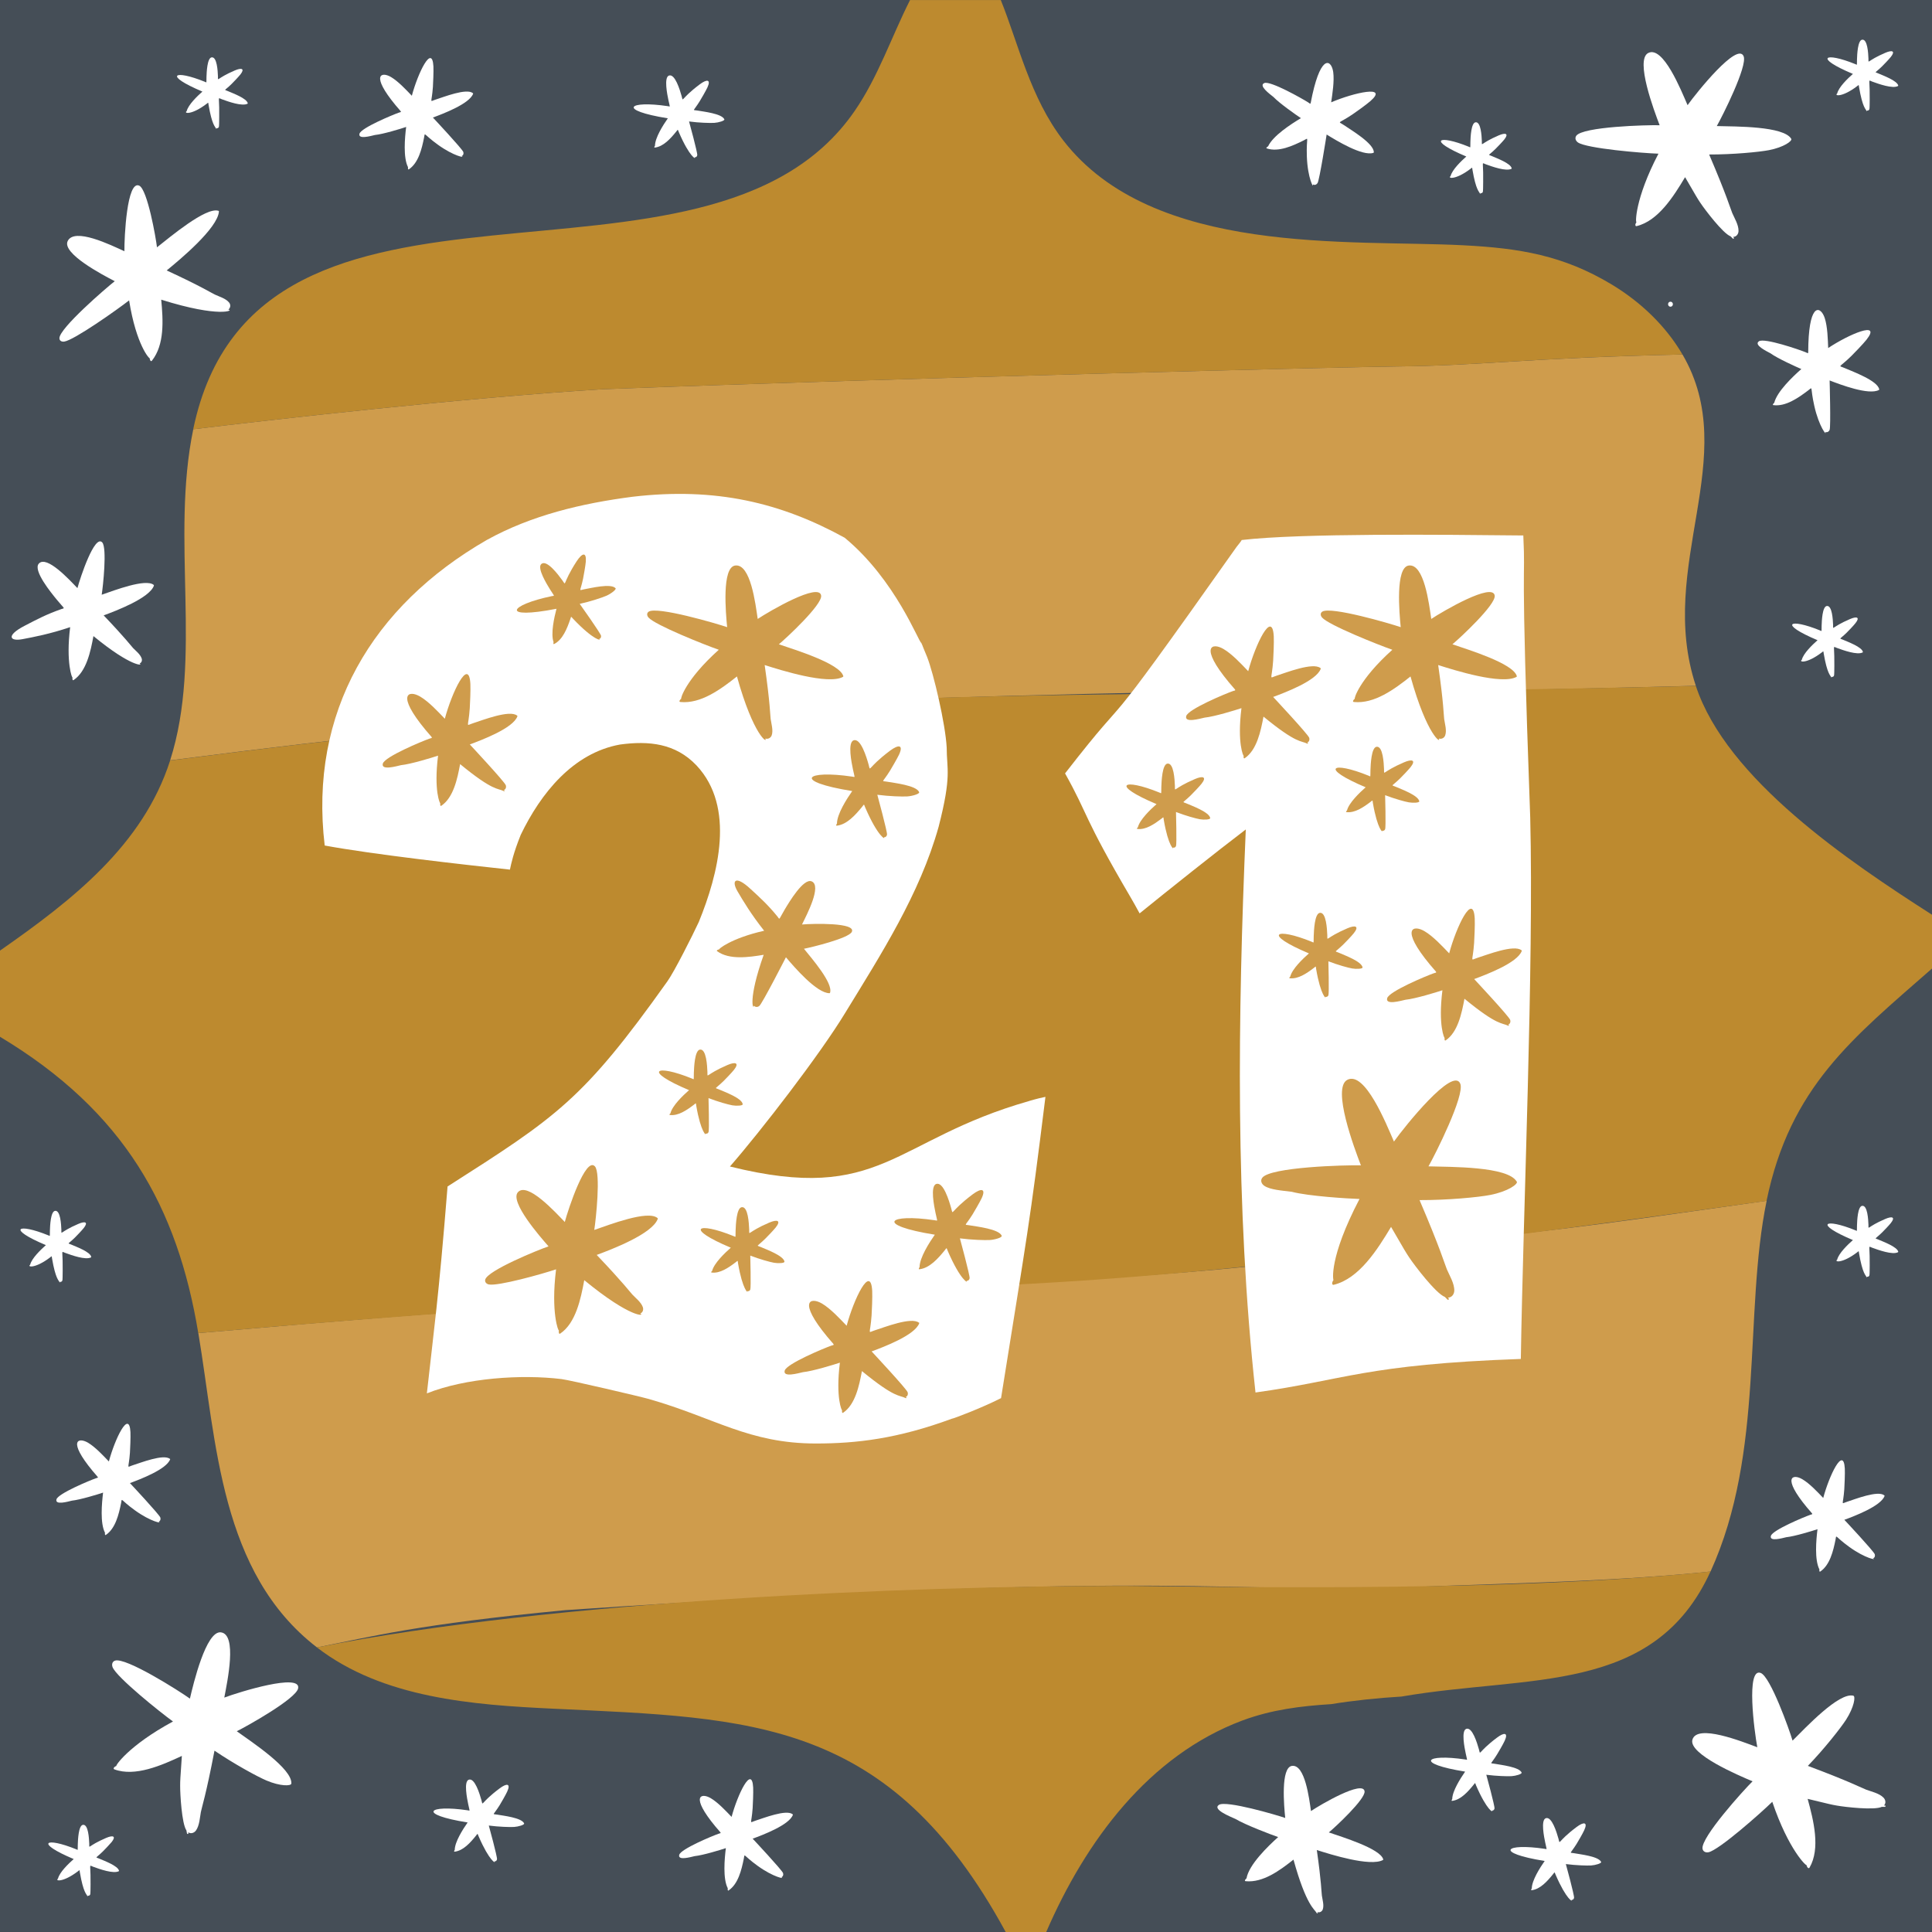 <?xml version="1.0" encoding="UTF-8" standalone="no"?>
<svg
   id="Ebene_1"
   version="1.1"
   viewBox="0 0 374.26 374.26"
   sodipodi:docname="21.svg"
   width="374.26"
   height="374.26"
   inkscape:version="1.4.2 (f4327f4, 2025-05-13)"
   xmlns:inkscape="http://www.inkscape.org/namespaces/inkscape"
   xmlns:sodipodi="http://sodipodi.sourceforge.net/DTD/sodipodi-0.dtd"
   xmlns="http://www.w3.org/2000/svg"
   xmlns:svg="http://www.w3.org/2000/svg">
  <rect x="0" y="0" width="374.26" height="374.26" fill="#333333" stroke="none"/>
  <sodipodi:namedview
     id="namedview55"
     pagecolor="#ffffff"
     bordercolor="#000000"
     borderopacity="0.25"
     inkscape:showpageshadow="2"
     inkscape:pageopacity="0.0"
     inkscape:pagecheckerboard="0"
     inkscape:deskcolor="#d1d1d1"
     inkscape:zoom="4.7142857"
     inkscape:cx="187.09091"
     inkscape:cy="187.19697"
     inkscape:window-width="3840"
     inkscape:window-height="2054"
     inkscape:window-x="3829"
     inkscape:window-y="-11"
     inkscape:window-maximized="1"
     inkscape:current-layer="Ebene_1" />
  <!-- Generator: Adobe Illustrator 29.5.0, SVG Export Plug-In . SVG Version: 2.1.0 Build 137)  -->
  <defs
     id="defs1">
    <style
       id="style1">
      .st0 {
        fill: #454e57;
      }

      .st1 {
        fill: #fff;
      }

      .st2 {
        fill: red;
      }

      .st3 {
        fill: #cf9c4c;
      }

      .st4 {
        fill: #bd8a2f;
      }
    </style>
  </defs>
  <g
     id="g55"
     transform="translate(-5.37,-5.37)">
    <rect
       class="st0"
       x="5.37"
       y="5.37"
       width="374.26"
       height="374.25"
       id="rect2" />
    <path
       class="st2"
       d="m 98.57,162.46 c 1.87,-1.26 1.92,-1.07 -0.43,-0.47 0.14,0.16 0.28,0.31 0.43,0.47 z"
       id="path2" />
    <path
       class="st2"
       d="m 135.94,229.63 c 0.09,0.03 0.11,0.03 0,0 z"
       id="path3" />
    <path
       class="st2"
       d="m 191,126.9 c 0,0 0,0.15 0,0.15 0,-0.05 0,-0.1 0,-0.15 z"
       id="path4" />
    <path
       class="st2"
       d="m 190.89,124.51 c 0,0 0,0 0,0.01 0,-0.04 0,-0.08 0,-0.01 z"
       id="path5" />
    <g
       id="g10">
      <path
         class="st3"
         d="m 331.29,74.04 c -30.87,0.7 -38.34,2.14 -55.28,2.32 -7.35,0.04 -95.91,2.21 -153.83,4.41 -26.45,1.6 -65.3,6.03 -79.37,7.75 -4.42,21.34 1.86,44.33 -4.48,64.14 79.62,-10.22 63.81,-5.57 132.25,-11.38 12.71,-0.9 77.48,-2.33 89.19,-2.17 15.33,0.39 29.2,0.25 74.11,-0.89 -7.69,-23.27 9.02,-44.34 -2.59,-64.19 z"
         id="path6" />
      <path
         class="st3"
         d="m 297.1,244.65 c -51.89,6.07 -41.62,6.18 -99,9.66 -58.12,3.85 -38.01,-0.85 -154.31,9.3 3.55,21.15 4.17,46.4 22.98,60.89 10.53,-2.08 19.45,-4.48 48.13,-7.22 124.13,-8.33 124,-2.72 169.73,-4.69 17.37,-0.63 34.81,-0.99 52.1,-2.79 10.57,-23.21 6.39,-50.08 10.87,-71.82 -16.81,2.37 -33.6,4.9 -50.49,6.66 z"
         id="path7" />
      <path
         class="st4"
         d="M 331.29,74.04 C 300.48,74.72 293,76.18 276,76.36 268.76,76.4 179.86,78.58 122.17,80.77 95.71,82.37 57.31,86.76 42.8,88.52 55.14,29.01 142.26,68.51 170.93,26.87 175.5,20.24 178.05,12.52 181.66,5.38 h 17.58 c 3.43,8.51 5.71,18.93 12.11,27.2 17.39,22.51 55.54,19.15 77.58,20.31 10.74,0.56 19.24,1.91 28.72,7.63 5.56,3.37 10.39,7.96 13.65,13.53 z"
         id="path8" />
      <path
         class="st4"
         d="m 379.63,182.56 v 10.43 C 364.26,206.48 352.15,215.88 347.58,238 167.86,263.25 216.07,248.61 43.78,263.61 39.74,239.27 29.52,220.71 5.37,206.21 v -16.69 c 14,-9.78 27.69,-20.41 32.96,-36.84 79.35,-10.19 63.92,-5.59 132.25,-11.39 26.83,-1.88 98.35,-1.45 163.3,-3.05 5.97,18.1 29.63,34 45.75,44.33 z"
         id="path9" />
      <path
         class="st4"
         d="m 336.72,309.8 c -10.97,24.01 -35.13,19.95 -59.85,24.22 -4.6,0.27 -9.4,0.78 -13.64,1.47 -5.89,0.37 -11.5,1.06 -17.17,3.16 -18.08,6.76 -30.35,23.26 -38.02,40.98 h -7.85 C 177.66,338.2 150.92,338.19 112.72,336.38 96.95,335.64 79.54,334.35 66.76,324.5 c 46.25,-9.16 115.51,-11.88 154.41,-11.92 10.62,-0.06 73.21,1.62 115.54,-2.78 z"
         id="path10" />
    </g>
    <path
       class="st1"
       d="m 328.97,63.82 c -0.62,0 -0.62,0.96 0,0.96 0.62,0 0.62,-0.96 0,-0.96 z"
       id="path11" />
    <g
       id="g34">
      <path
         class="st1"
         d="m 352.37,32.27 c -1.46,-2.49 -10.74,-2.38 -14.43,-2.48 1.1,-1.93 5.98,-11.63 5.2,-13.52 -1.17,-2.86 -9.06,6.95 -10.86,9.47 -1.27,-2.93 -4.75,-11.59 -7.63,-10.1 -2.57,1.33 1.18,11.27 2.22,13.99 -2.46,-0.07 -14.88,0.27 -16.15,2.04 -0.33,0.47 -0.1,1 0.33,1.3 1.73,1.17 12.47,2.07 15.59,2.17 -4.62,8.84 -4.48,13.6 -4.25,13.24 -0.12,0.19 -0.27,0.43 -0.21,0.66 0.02,0.1 0.13,0.16 0.23,0.13 4.18,-1 7.17,-5.77 9.39,-9.48 2.29,3.95 2.37,4.1 2.97,4.99 0.87,1.31 4.36,5.91 5.84,6.47 0.14,0.14 0.28,0.27 0.42,0.42 0.11,0.13 0.33,-0.03 0.21,-0.15 -0.05,-0.05 -0.09,-0.1 -0.14,-0.16 0.6,0.01 1.03,-0.51 1.05,-1.12 0.04,-1.2 -0.81,-2.55 -1.21,-3.49 -0.34,-0.8 -1.04,-3.32 -4.48,-11.35 4.61,0.01 9.7,-0.48 11.57,-0.84 2.86,-0.55 4.59,-1.77 4.33,-2.21 z"
         id="path12" />
      <path
         class="st1"
         d="m 364.38,333.85 c -2.8,-0.67 -9.14,6.11 -11.76,8.71 -0.63,-2.13 -4.27,-12.36 -6.17,-13.11 -2.88,-1.13 -1.24,11.35 -0.66,14.39 -2.99,-1.11 -11.66,-4.58 -12.57,-1.47 -0.81,2.78 8.95,6.94 11.65,8.07 -1.75,1.73 -10.09,10.94 -9.69,13.08 0.1,0.56 0.65,0.77 1.16,0.66 2.05,-0.44 10.11,-7.58 12.35,-9.77 3.17,9.38 6.72,12.61 6.63,12.23 0.05,0.22 0.12,0.48 0.33,0.6 0.09,0.05 0.2,0.02 0.25,-0.07 2.16,-3.71 0.78,-9.17 -0.36,-13.33 4.43,1.07 4.6,1.12 5.65,1.3 1.55,0.28 7.28,0.94 8.71,0.25 0.2,0 0.39,-0.01 0.59,0 0.17,0 0.21,-0.26 0.03,-0.26 h -0.2 c 0.43,-0.43 0.34,-1.1 -0.09,-1.53 -0.84,-0.86 -2.41,-1.18 -3.35,-1.54 -0.82,-0.31 -3.12,-1.55 -11.3,-4.61 3.21,-3.32 6.36,-7.34 7.4,-8.94 1.57,-2.45 1.89,-4.54 1.4,-4.66 z"
         id="path13" />
      <path
         class="st1"
         d="m 61.81,350.87 c 0.18,-2.88 -7.57,-7.97 -10.57,-10.13 2,-0.99 11.47,-6.29 11.88,-8.3 0.63,-3.03 -11.4,0.69 -14.3,1.78 0.59,-3.13 2.55,-12.27 -0.67,-12.64 -2.87,-0.33 -5.33,10 -5.99,12.84 -2,-1.44 -12.48,-8.1 -14.53,-7.35 -0.54,0.2 -0.64,0.77 -0.45,1.26 0.77,1.95 9.17,8.69 11.7,10.52 -8.71,4.71 -11.3,8.75 -10.94,8.6 -0.21,0.09 -0.46,0.21 -0.54,0.43 -0.04,0.1 0.02,0.2 0.11,0.24 4.02,1.5 9.17,-0.77 13.09,-2.6 -0.31,4.56 -0.33,4.72 -0.33,5.79 -0.01,1.57 0.31,7.34 1.21,8.63 0.05,0.2 0.08,0.39 0.11,0.58 0.02,0.17 0.29,0.16 0.27,0 -0.01,-0.07 -0.02,-0.14 -0.03,-0.21 0.49,0.35 1.14,0.15 1.5,-0.34 0.7,-0.98 0.76,-2.57 0.95,-3.57 0.16,-0.86 1,-3.33 2.64,-11.9 3.82,2.59 8.3,5.03 10.06,5.78 2.68,1.14 4.8,1.1 4.83,0.59 z"
         id="path14" />
      <path
         class="st1"
         d="m 35.14,118.67 c -1.57,-1.27 -7.62,1.07 -10.07,1.91 0.25,-1.54 1.07,-9.09 0.1,-10.14 -1.47,-1.59 -4.24,6.78 -4.8,8.86 -1.55,-1.61 -5.96,-6.43 -7.48,-4.75 -1.18,1.31 2.39,5.66 3.51,7.02 1.58,1.92 1.59,1.53 0.8,1.81 -2.84,1 -4.71,1.99 -7.11,3.24 -3.6,1.88 -2.83,3.03 -0.39,2.57 2.19,-0.41 5.34,-1.01 9.26,-2.33 -0.86,6.87 0.4,10.01 0.46,9.73 -0.07,0.3 0,0.66 0.21,0.52 2.49,-1.68 3.29,-5.54 3.84,-8.52 7.45,6.13 9.77,5.73 8.93,5.31 0.4,-0.14 0.55,-0.59 0.41,-0.99 -0.27,-0.8 -1.16,-1.48 -1.65,-1.99 -0.42,-0.45 -1.49,-1.92 -5.71,-6.34 2.39,-0.88 8.87,-3.34 9.73,-5.75 0.02,-0.05 0,-0.11 -0.05,-0.15 z"
         id="path15" />
      <path
         class="st1"
         d="m 96.97,23.41 c -1.23,-1 -5.67,0.76 -7.18,1.24 -1.31,0.41 -0.79,0.81 -0.56,-2.42 0.04,-0.6 0.15,-3.07 0.1,-4 -0.25,-4.48 -3.03,1.37 -4.18,5.69 -1.08,-1.12 -2.63,-2.8 -4.04,-3.63 -1.87,-1.1 -3.98,-0.45 0.88,5.45 1.27,1.54 1.27,1.23 0.64,1.45 -1.16,0.41 -7.31,2.95 -7.62,4.08 -0.31,1.15 2.14,0.45 2.99,0.25 1.57,-0.15 5.12,-1.24 6.05,-1.56 -0.26,2.07 -0.6,5.93 0.36,7.79 -0.02,0.12 -0.04,0.56 0.17,0.42 1.85,-1.25 2.5,-3.94 2.94,-6.16 0.23,-1.11 -0.25,-0.73 2.66,1.38 3.15,2.28 5.4,2.61 4.61,2.21 0.32,-0.11 0.44,-0.47 0.33,-0.79 -0.2,-0.59 -5.71,-6.48 -5.89,-6.67 1.94,-0.72 7.09,-2.66 7.79,-4.61 0.02,-0.04 0,-0.09 -0.04,-0.11 z"
         id="path16" />
      <path
         class="st1"
         d="m 370.38,295.04 c -1.22,-1 -5.67,0.75 -7.18,1.24 -1.31,0.41 -0.79,0.82 -0.56,-2.42 0.04,-0.6 0.15,-3.07 0.1,-4 -0.25,-4.48 -3.03,1.37 -4.18,5.69 -1.08,-1.13 -2.63,-2.8 -4.05,-3.63 -1.87,-1.1 -3.99,-0.45 0.88,5.45 1.27,1.53 1.27,1.22 0.64,1.45 -1.16,0.41 -7.31,2.95 -7.61,4.08 -0.31,1.15 2.14,0.45 2.99,0.25 1.57,-0.15 5.12,-1.24 6.04,-1.55 -0.26,2.07 -0.6,5.92 0.37,7.79 -0.03,0.13 -0.04,0.55 0.17,0.41 1.85,-1.25 2.5,-3.94 2.95,-6.16 0.22,-1.11 -0.26,-0.73 2.66,1.39 3.15,2.28 5.41,2.61 4.61,2.21 0.32,-0.11 0.44,-0.46 0.33,-0.79 -0.2,-0.59 -5.71,-6.48 -5.89,-6.67 1.94,-0.71 7.09,-2.66 7.79,-4.61 0.02,-0.04 0,-0.08 -0.04,-0.11 z"
         id="path17" />
      <path
         class="st1"
         d="m 158.91,356.82 c -1.22,-0.99 -5.67,0.76 -7.18,1.24 -1.31,0.42 -0.79,0.82 -0.56,-2.42 0.04,-0.6 0.15,-3.07 0.1,-4 -0.24,-4.48 -3.02,1.37 -4.18,5.69 -1.08,-1.12 -2.63,-2.8 -4.05,-3.63 -1.87,-1.09 -3.98,-0.45 0.88,5.45 1.27,1.53 1.27,1.22 0.64,1.45 -1.16,0.4 -7.31,2.95 -7.61,4.08 -0.31,1.15 2.14,0.45 2.99,0.25 1.57,-0.15 5.12,-1.24 6.04,-1.55 -0.26,2.06 -0.6,5.92 0.37,7.78 -0.03,0.13 -0.04,0.56 0.16,0.42 1.85,-1.25 2.5,-3.94 2.95,-6.17 0.22,-1.11 -0.25,-0.72 2.66,1.39 3.15,2.28 5.4,2.61 4.61,2.22 0.32,-0.12 0.44,-0.47 0.33,-0.8 -0.2,-0.59 -5.71,-6.48 -5.89,-6.67 1.94,-0.71 7.09,-2.65 7.79,-4.61 0.01,-0.05 0,-0.09 -0.04,-0.11 z"
         id="path18" />
      <path
         class="st1"
         d="m 38.28,287.98 c -1.22,-1 -5.67,0.76 -7.18,1.23 -1.31,0.42 -0.79,0.82 -0.56,-2.42 0.04,-0.59 0.15,-3.06 0.1,-4 -0.25,-4.48 -3.03,1.37 -4.18,5.69 -1.08,-1.12 -2.63,-2.8 -4.05,-3.64 -1.87,-1.09 -3.98,-0.45 0.88,5.45 1.27,1.54 1.27,1.23 0.64,1.45 -1.16,0.41 -7.31,2.95 -7.62,4.08 -0.31,1.15 2.14,0.46 2.99,0.25 1.57,-0.16 5.11,-1.24 6.04,-1.56 -0.25,2.07 -0.6,5.92 0.37,7.78 -0.03,0.13 -0.04,0.55 0.17,0.42 1.85,-1.25 2.5,-3.94 2.95,-6.17 0.22,-1.11 -0.26,-0.72 2.66,1.39 3.15,2.28 5.4,2.61 4.61,2.21 0.32,-0.11 0.44,-0.47 0.33,-0.8 -0.2,-0.59 -5.71,-6.48 -5.89,-6.67 1.94,-0.72 7.09,-2.66 7.79,-4.61 0.02,-0.05 -0.01,-0.09 -0.04,-0.11 z"
         id="path19" />
      <path
         class="st1"
         d="m 145.68,28.48 c -0.47,-1.1 -4.05,-1.49 -5.23,-1.7 -1.02,-0.18 -0.82,0.27 0.47,-1.81 0.24,-0.38 1.18,-2 1.48,-2.64 0.74,-1.6 -0.08,-1.67 -1.49,-0.61 -3.86,2.9 -3.13,3.56 -3.5,2.25 -0.34,-1.2 -1.29,-4.38 -2.46,-3.96 -1,0.36 -0.32,3.7 -0.1,4.74 0.31,1.47 0.42,1.27 -0.08,1.19 -7.73,-1.16 -9.91,0.76 -0.03,2.35 -0.91,1.3 -2.48,3.75 -2.49,5.33 -0.13,0.15 -0.19,0.35 -0.04,0.34 1.67,-0.19 3.06,-1.75 4.14,-3.08 0.4,-0.49 0.27,-0.49 0.52,0.09 2.11,4.9 3.39,5.32 3.07,4.87 0.25,0.04 0.46,-0.15 0.5,-0.41 0.07,-0.46 -1.53,-6.34 -1.59,-6.53 1.93,0.26 4.09,0.32 4.9,0.27 0.81,-0.05 2.05,-0.41 1.94,-0.69 z"
         id="path20" />
      <path
         class="st1"
         d="m 300.13,348.74 c -0.47,-1.09 -4.05,-1.48 -5.23,-1.7 -1.02,-0.19 -0.81,0.27 0.48,-1.82 0.24,-0.38 1.18,-1.99 1.47,-2.63 0.74,-1.61 -0.08,-1.67 -1.49,-0.61 -3.86,2.9 -3.13,3.57 -3.5,2.26 -0.34,-1.2 -1.29,-4.39 -2.46,-3.96 -1,0.37 -0.32,3.7 -0.1,4.74 0.3,1.47 0.41,1.27 -0.08,1.19 -7.73,-1.16 -9.91,0.76 -0.03,2.35 -0.9,1.3 -2.48,3.75 -2.5,5.33 -0.12,0.15 -0.18,0.35 -0.03,0.34 1.67,-0.19 3.06,-1.76 4.14,-3.08 0.4,-0.49 0.27,-0.5 0.51,0.09 2.12,4.9 3.4,5.32 3.07,4.87 0.26,0.04 0.46,-0.16 0.5,-0.41 0.07,-0.46 -1.53,-6.34 -1.59,-6.53 1.93,0.25 4.09,0.32 4.9,0.27 0.81,-0.05 2.06,-0.41 1.94,-0.7 z"
         id="path21" />
      <path
         class="st1"
         d="m 315.54,366.07 c -0.47,-1.1 -4.05,-1.48 -5.23,-1.7 -1.02,-0.19 -0.82,0.26 0.48,-1.82 0.24,-0.38 1.18,-1.99 1.47,-2.64 0.74,-1.6 -0.08,-1.67 -1.49,-0.61 -3.87,2.9 -3.13,3.57 -3.5,2.25 -0.34,-1.2 -1.29,-4.38 -2.46,-3.96 -1,0.37 -0.32,3.7 -0.1,4.74 0.3,1.47 0.41,1.26 -0.08,1.19 -7.73,-1.16 -9.91,0.76 -0.03,2.35 -0.91,1.3 -2.48,3.75 -2.5,5.33 -0.13,0.15 -0.18,0.35 -0.04,0.34 1.68,-0.19 3.06,-1.76 4.14,-3.09 0.4,-0.49 0.26,-0.49 0.52,0.09 2.12,4.9 3.39,5.32 3.07,4.87 0.25,0.04 0.46,-0.15 0.5,-0.41 0.07,-0.46 -1.53,-6.33 -1.59,-6.53 1.94,0.25 4.09,0.32 4.9,0.27 0.81,-0.05 2.06,-0.41 1.94,-0.7 z"
         id="path22" />
      <path
         class="st1"
         d="m 106.9,358.59 c -0.47,-1.1 -4.05,-1.49 -5.23,-1.7 -1.02,-0.18 -0.82,0.26 0.48,-1.81 0.24,-0.39 1.18,-2 1.47,-2.64 0.74,-1.61 -0.08,-1.67 -1.49,-0.61 -3.87,2.9 -3.13,3.56 -3.5,2.25 -0.34,-1.19 -1.29,-4.38 -2.46,-3.95 -1,0.36 -0.31,3.7 -0.1,4.74 0.3,1.47 0.41,1.26 -0.08,1.19 -7.73,-1.15 -9.91,0.77 -0.03,2.35 -0.91,1.3 -2.49,3.75 -2.5,5.33 -0.13,0.15 -0.18,0.35 -0.03,0.33 1.67,-0.18 3.06,-1.75 4.13,-3.08 0.4,-0.49 0.27,-0.49 0.52,0.09 2.12,4.9 3.39,5.32 3.07,4.87 0.25,0.04 0.46,-0.16 0.5,-0.41 0.07,-0.46 -1.53,-6.34 -1.59,-6.53 1.94,0.25 4.1,0.32 4.9,0.27 0.81,-0.05 2.06,-0.41 1.94,-0.69 z"
         id="path23" />
      <path
         class="st1"
         d="m 47.66,46.2 c -2.42,-0.75 -9.33,5.08 -11.88,7.08 -0.22,-1.9 -1.85,-11.17 -3.43,-11.94 -2.4,-1.16 -2.91,10.03 -2.88,12.7 -2.66,-1.22 -9.69,-4.66 -10.99,-1.97 -1.15,2.39 6.75,6.55 9.12,7.77 -1.64,1.28 -10.74,9.12 -10.72,11.05 0,0.51 0.46,0.72 0.93,0.65 1.91,-0.27 10.3,-6.21 12.57,-7.98 1.38,8.7 4,11.44 3.98,11.18 0.02,0.39 0.23,0.76 0.44,0.5 2.46,-3.1 2.18,-7.82 1.8,-11.82 11.45,3.6 14.2,2.02 13,1.93 0.45,-0.36 0.48,-0.95 0.16,-1.36 -0.62,-0.8 -1.96,-1.17 -2.75,-1.55 -0.68,-0.31 -2.54,-1.53 -9.35,-4.68 2.52,-2.06 9.89,-8.16 10.12,-11.43 0,-0.07 -0.05,-0.12 -0.11,-0.14 z"
         id="path24" />
      <path
         class="st1"
         d="m 273.32,365.54 c -0.59,-2.07 -7.93,-4.3 -10.53,-5.2 1.25,-1.03 7.11,-6.48 6.92,-7.96 -0.28,-2.24 -8.49,2.55 -10.38,3.82 -0.36,-2.47 -1.16,-9.06 -3.67,-8.75 -2.24,0.28 -1.55,7.84 -1.32,10.09 -1.67,-0.58 -11.46,-3.45 -12.84,-2.54 -1.34,0.88 2.18,2.27 3.22,2.74 1.9,1.14 6.86,3.02 8.25,3.5 -2,1.8 -5.67,5.35 -6.13,8 -0.12,0.09 -0.53,0.51 -0.16,0.55 3.35,0.32 6.58,-2.06 9.26,-4.18 2.49,8.98 4.1,9.6 4.5,10.35 0.06,0.11 0.26,0.05 0.2,-0.05 -0.02,-0.04 -0.05,-0.09 -0.08,-0.14 0.46,0.16 0.9,-0.1 1.05,-0.51 0.29,-0.81 -0.07,-1.94 -0.17,-2.68 -0.09,-0.63 -0.08,-2.52 -0.98,-8.83 2.64,0.85 10.38,3.28 12.82,1.93 0.05,-0.03 0.06,-0.09 0.04,-0.15 z"
         id="path25" />
      <path
         class="st1"
         d="m 271.5,34.87 c 0.03,-1.7 -4.4,-4.31 -5.8,-5.27 -1.22,-0.83 -1.22,-0.13 1.67,-2.07 0.54,-0.36 2.7,-1.9 3.46,-2.57 3.63,-3.17 -3.16,-1.66 -7.59,0.23 0.24,-1.66 0.63,-4.08 0.4,-5.83 -0.31,-2.31 -2.25,-3.68 -4.04,4.35 -0.47,2.09 -0.2,1.89 -0.81,1.5 -1.11,-0.71 -7.34,-4.24 -8.5,-3.75 -1.19,0.5 1.09,2.15 1.77,2.7 1.17,1.23 4.44,3.52 5.32,4.1 -1.92,1.15 -5.42,3.41 -6.36,5.46 -0.17,0.08 -0.48,0.34 -0.24,0.41 2.28,0.74 4.99,-0.49 7.17,-1.58 1.09,-0.55 0.44,-0.7 0.58,3.17 0.15,4.18 1.36,6.31 1.18,5.37 0.31,0.2 0.69,0.06 0.89,-0.25 0.37,-0.56 1.72,-9.12 1.76,-9.41 1.89,1.17 6.94,4.25 9.06,3.55 0.05,-0.01 0.07,-0.06 0.07,-0.1 z"
         id="path26" />
      <path
         class="st1"
         d="m 369.4,80.79 c -0.28,-1.67 -5.11,-3.43 -6.66,-4.11 -1.35,-0.6 -1.22,0.09 1.27,-2.35 0.46,-0.45 2.31,-2.36 2.93,-3.15 2.99,-3.79 -3.41,-1.06 -7.42,1.61 -0.07,-1.68 -0.12,-4.13 -0.67,-5.81 -0.72,-2.21 -2.89,-3.2 -3.17,5.01 -0.08,2.14 0.15,1.89 -0.52,1.62 -1.22,-0.5 -7.99,-2.83 -9.05,-2.13 -1.07,0.71 1.47,1.92 2.23,2.33 1.37,1 5.01,2.64 5.98,3.05 -1.68,1.48 -4.7,4.35 -5.25,6.54 -0.15,0.11 -0.41,0.42 -0.16,0.45 2.38,0.31 4.82,-1.4 6.76,-2.87 0.97,-0.73 0.31,-0.76 1.16,3.01 0.91,4.08 2.49,5.95 2.14,5.06 0.34,0.14 0.69,-0.06 0.83,-0.41 0.25,-0.61 0,-9.44 0,-9.57 2.07,0.8 7.61,2.91 9.56,1.84 0.05,-0.03 0.05,-0.08 0.05,-0.12 z"
         id="path27" />
      <path
         class="st1"
         d="m 23.04,248.85 c -0.16,-0.97 -2.97,-1.99 -3.88,-2.39 -0.78,-0.35 -0.71,0.05 0.74,-1.37 0.27,-0.26 1.34,-1.38 1.7,-1.84 0.91,-1.15 0.27,-1.37 -1.08,-0.78 -3.68,1.58 -3.22,2.26 -3.26,1.13 -0.04,-1.03 -0.18,-3.79 -1.21,-3.67 -0.88,0.1 -0.98,2.91 -1.01,3.8 -0.04,1.25 0.09,1.1 -0.3,0.95 -5.99,-2.44 -8.13,-1.33 -0.48,1.89 -0.98,0.87 -2.73,2.53 -3.05,3.8 -0.63,0.46 0.96,0.78 3.84,-1.4 0.42,-0.32 0.31,-0.35 0.4,0.17 0.68,3.99 1.3,4.24 1.46,4.62 0.02,0.05 0.11,0.03 0.09,-0.03 0,-0.02 -0.02,-0.04 -0.03,-0.06 0.2,0.08 0.4,-0.04 0.48,-0.24 0.09,-0.21 0.06,-3.61 0.05,-3.78 -0.04,-2.12 -0.26,-1.85 0.52,-1.57 1.2,0.44 3.94,1.43 4.99,0.86 0.02,-0.02 0.03,-0.04 0.03,-0.07 z"
         id="path28" />
      <path
         class="st1"
         d="m 28.43,367.79 c -0.16,-0.98 -2.97,-1.99 -3.88,-2.39 -0.78,-0.35 -0.71,0.05 0.74,-1.37 0.27,-0.26 1.34,-1.38 1.71,-1.83 0.91,-1.15 0.27,-1.37 -1.08,-0.79 -3.68,1.58 -3.22,2.26 -3.26,1.12 -0.04,-1.03 -0.18,-3.78 -1.21,-3.66 -0.88,0.1 -0.98,2.92 -1.01,3.8 -0.04,1.25 0.09,1.1 -0.3,0.94 -6,-2.44 -8.13,-1.33 -0.49,1.89 -0.98,0.87 -2.74,2.53 -3.05,3.8 -0.63,0.46 0.96,0.77 3.84,-1.41 0.42,-0.31 0.31,-0.35 0.4,0.17 0.68,4 1.31,4.23 1.46,4.62 0.02,0.05 0.11,0.03 0.09,-0.03 0,-0.02 -0.02,-0.05 -0.02,-0.07 0.2,0.08 0.4,-0.04 0.48,-0.23 0.09,-0.22 0.06,-3.61 0.05,-3.79 -0.04,-2.12 -0.26,-1.86 0.52,-1.57 1.2,0.44 3.94,1.43 4.99,0.85 0.03,0 0.03,-0.04 0.03,-0.06 z"
         id="path29" />
      <path
         class="st1"
         d="m 373.1,247.88 c -0.16,-0.97 -2.97,-1.99 -3.88,-2.39 -0.79,-0.35 -0.71,0.05 0.74,-1.37 0.27,-0.26 1.34,-1.37 1.7,-1.83 0.91,-1.15 0.27,-1.37 -1.08,-0.79 -3.68,1.58 -3.22,2.26 -3.26,1.13 -0.04,-1.03 -0.18,-3.79 -1.21,-3.67 -0.88,0.1 -0.98,2.91 -1.01,3.8 -0.04,1.24 0.09,1.1 -0.3,0.94 -6,-2.44 -8.14,-1.32 -0.49,1.89 -0.98,0.87 -2.74,2.54 -3.05,3.8 -0.63,0.45 0.96,0.78 3.84,-1.4 0.42,-0.32 0.31,-0.35 0.4,0.17 0.68,3.99 1.3,4.23 1.46,4.61 0.02,0.05 0.11,0.04 0.09,-0.02 -0.01,-0.02 -0.02,-0.05 -0.03,-0.07 0.2,0.08 0.4,-0.04 0.48,-0.24 0.09,-0.21 0.06,-3.61 0.05,-3.78 -0.04,-2.12 -0.26,-1.86 0.51,-1.58 1.2,0.44 3.95,1.43 4.99,0.86 0.03,-0.02 0.03,-0.05 0.03,-0.07 z"
         id="path30" />
      <path
         class="st1"
         d="m 298.21,37.99 c -0.16,-0.98 -2.97,-1.99 -3.88,-2.4 -0.78,-0.35 -0.71,0.05 0.74,-1.37 0.27,-0.26 1.34,-1.37 1.71,-1.83 0.91,-1.15 0.26,-1.37 -1.09,-0.79 -3.68,1.58 -3.22,2.26 -3.26,1.13 -0.04,-1.03 -0.18,-3.79 -1.21,-3.67 -0.88,0.1 -0.98,2.91 -1.01,3.8 -0.04,1.25 0.09,1.1 -0.3,0.94 -6,-2.44 -8.13,-1.32 -0.49,1.89 -0.98,0.87 -2.73,2.53 -3.05,3.8 -0.63,0.46 0.96,0.78 3.84,-1.4 0.42,-0.32 0.31,-0.35 0.4,0.17 0.68,3.99 1.31,4.23 1.46,4.62 0.02,0.05 0.11,0.03 0.09,-0.03 0,-0.02 -0.02,-0.04 -0.02,-0.07 0.2,0.08 0.4,-0.04 0.48,-0.23 0.09,-0.21 0.06,-3.62 0.06,-3.78 -0.04,-2.12 -0.26,-1.86 0.52,-1.57 1.2,0.44 3.95,1.43 4.99,0.86 0.03,-0.01 0.03,-0.05 0.03,-0.07 z"
         id="path31" />
      <path
         class="st1"
         d="m 366.25,131.68 c -0.16,-0.97 -2.97,-1.99 -3.88,-2.39 -0.78,-0.35 -0.71,0.05 0.74,-1.37 0.27,-0.26 1.34,-1.37 1.7,-1.84 0.91,-1.15 0.27,-1.36 -1.08,-0.78 -3.68,1.58 -3.22,2.26 -3.26,1.13 -0.04,-1.03 -0.18,-3.79 -1.21,-3.67 -0.88,0.1 -0.98,2.91 -1.01,3.8 -0.04,1.24 0.09,1.1 -0.3,0.94 -6,-2.45 -8.13,-1.33 -0.49,1.89 -0.98,0.87 -2.74,2.53 -3.05,3.8 -0.63,0.46 0.96,0.78 3.84,-1.41 0.42,-0.31 0.31,-0.34 0.4,0.17 0.68,3.99 1.3,4.23 1.46,4.62 0.02,0.05 0.11,0.03 0.09,-0.02 0,-0.02 -0.02,-0.05 -0.03,-0.07 0.2,0.08 0.4,-0.04 0.48,-0.24 0.09,-0.21 0.06,-3.61 0.05,-3.78 -0.04,-2.12 -0.26,-1.85 0.52,-1.57 1.2,0.44 3.94,1.43 4.99,0.86 0.02,-0.02 0.03,-0.04 0.02,-0.07 z"
         id="path32" />
      <path
         class="st1"
         d="m 373.1,21.98 c -0.16,-0.97 -2.97,-1.99 -3.88,-2.39 -0.79,-0.35 -0.71,0.05 0.74,-1.37 0.27,-0.26 1.34,-1.37 1.7,-1.83 0.91,-1.15 0.27,-1.37 -1.08,-0.79 -3.68,1.58 -3.22,2.26 -3.26,1.12 -0.04,-1.03 -0.18,-3.78 -1.21,-3.66 -0.88,0.1 -0.98,2.92 -1.01,3.8 -0.04,1.25 0.09,1.1 -0.3,0.94 -6,-2.44 -8.14,-1.32 -0.49,1.89 -0.98,0.86 -2.74,2.53 -3.05,3.8 -0.63,0.46 0.96,0.78 3.84,-1.41 0.42,-0.31 0.31,-0.35 0.4,0.17 0.68,3.99 1.3,4.23 1.46,4.62 0.02,0.05 0.11,0.03 0.09,-0.03 -0.01,-0.02 -0.02,-0.05 -0.03,-0.07 0.2,0.08 0.4,-0.04 0.48,-0.24 0.09,-0.21 0.06,-3.61 0.05,-3.78 -0.04,-2.12 -0.26,-1.86 0.51,-1.57 1.2,0.44 3.95,1.43 4.99,0.85 0.03,0 0.03,-0.04 0.03,-0.07 z"
         id="path33" />
      <path
         class="st1"
         d="m 53.37,25.4 c -0.16,-0.98 -2.97,-1.99 -3.88,-2.39 -0.78,-0.36 -0.71,0.05 0.74,-1.37 0.27,-0.26 1.34,-1.38 1.7,-1.83 0.91,-1.15 0.27,-1.37 -1.08,-0.79 -3.68,1.58 -3.22,2.26 -3.26,1.12 -0.04,-1.03 -0.18,-3.78 -1.21,-3.66 -0.88,0.1 -0.98,2.92 -1.01,3.8 -0.04,1.25 0.09,1.1 -0.3,0.94 -6,-2.44 -8.13,-1.33 -0.49,1.89 -0.98,0.87 -2.73,2.53 -3.05,3.8 -0.63,0.46 0.96,0.78 3.84,-1.41 0.42,-0.31 0.31,-0.35 0.4,0.17 0.68,4 1.3,4.23 1.46,4.62 0.02,0.05 0.11,0.03 0.09,-0.03 0,-0.02 -0.02,-0.05 -0.03,-0.07 0.2,0.08 0.4,-0.04 0.48,-0.23 0.09,-0.22 0.06,-3.61 0.06,-3.79 -0.04,-2.12 -0.26,-1.86 0.52,-1.57 1.2,0.44 3.94,1.43 4.99,0.85 0.03,0 0.03,-0.04 0.03,-0.06 z"
         id="path34" />
    </g>
    <g
       id="g54">
      <g
         id="g36">
        <path
           class="st1"
           d="m 204.72,218.66 c -26.45,7.53 -28.52,20 -57.95,12.68 6.06,-6.94 17.48,-21.77 22.28,-29.68 7.02,-11.47 14.49,-23.08 18.15,-36.14 2.57,-10.01 1.56,-11.09 1.56,-15.33 -0.24,-4.58 -2.54,-14.37 -3.8,-17.57 0,0 -1,-2.4 -0.86,-2.12 0,0 0,-0.02 -0.01,-0.03 v 0 c 0,0 0,0 0,0 v 0 c 0,0 -0.05,-0.09 -0.07,-0.15 v 0 c 0,0 -0.03,-0.08 -0.04,-0.1 0,0 0,0 0,0 0,-0.02 -0.02,-0.05 -0.03,-0.07 0,0 0,0.01 0,0.02 v 0 c -0.02,-0.06 -0.05,-0.09 -0.08,-0.19 v 0 c 0,0 0,-0.02 -0.01,-0.03 v 0 c 0,0 0,0 0,0 v 0 c 0,0 0,-0.01 0,-0.01 q 0,0 0,0 v 0 c 0,0 -0.01,-0.02 -0.02,-0.04 v 0 c 0,0 0,0 0,0 -0.46,0 -4.93,-12.16 -14.84,-20.36 -12.31,-6.77 -24.94,-9.84 -41.09,-7.94 -9.76,1.26 -19.57,3.57 -28.24,8.37 -22.18,12.77 -34.48,33.41 -31.4,59.19 9.34,1.73 26.99,3.71 35.88,4.67 0.27,-1.25 0.65,-3.13 2.09,-6.73 3.88,-8.06 10.14,-15.86 19.23,-17.5 5.58,-0.76 10.75,-0.25 14.83,4.05 7.57,8.08 4.23,21.03 0.44,30.32 -1.18,2.56 -4.83,9.8 -6.12,11.55 -16.31,22.93 -21.39,26.19 -42.55,39.69 -1.76,21.97 -2.65,27.75 -4.01,40.08 7.52,-2.99 18.28,-3.72 26.09,-2.77 1.63,0.2 15.2,3.37 16.92,3.86 12.78,3.65 19.36,8.62 32.37,8.62 7.83,0 15.8,-0.92 26.34,-4.81 0,0.1 5.68,-2.03 9.51,-3.98 5.14,-32.17 5.51,-33.4 8.6,-58.36 -0.55,0.1 -1.74,0.38 -3.13,0.79 z m -20.65,-88.19 z m -0.29,-0.64 z"
           id="path35" />
        <path
           class="st1"
           d="m 300.46,109.1 c -15.81,-0.16 -43.03,-0.46 -54.55,0.88 0,0.1 -0.92,1.24 -1,1.34 -29.48,41.72 -18.33,24.7 -33.22,43.87 4.64,8.29 3.32,8.03 12.75,24.1 0.4,0.71 1.03,1.77 1.69,3.02 5.31,-4.31 15.02,-12.05 20.57,-16.26 -1.54,36.16 -2.06,73.03 1.88,109.07 17.13,-2.38 21.33,-5.44 51.4,-6.5 0.46,-29.17 2.53,-75.96 1.82,-104.87 -1.99,-54.62 -0.85,-44.22 -1.34,-54.65 z"
           id="path36" />
      </g>
      <g
         id="g43">
        <path
           class="st3"
           d="m 299.17,234.25 c -1.73,-2.95 -12.71,-2.81 -17.08,-2.94 1.31,-2.29 7.08,-13.78 6.16,-16.01 -1.39,-3.39 -10.73,8.23 -12.85,11.21 -1.5,-3.46 -5.63,-13.73 -9.03,-11.96 -3.04,1.58 1.39,13.34 2.63,16.57 -2.91,-0.09 -17.62,0.32 -19.12,2.42 -0.4,0.55 -0.12,1.18 0.39,1.53 1.15,0.79 3.44,0.93 5.34,1.17 3.23,0.86 11.04,1.33 13.12,1.39 -6.01,11.5 -5.1,15.79 -5.04,15.69 -0.14,0.22 -0.31,0.5 -0.24,0.78 0.03,0.12 0.16,0.19 0.27,0.16 4.94,-1.19 8.49,-6.84 11.12,-11.22 2.7,4.67 2.81,4.85 3.51,5.91 1.03,1.55 5.16,6.99 6.92,7.66 0.17,0.16 0.33,0.32 0.49,0.5 0.13,0.15 0.39,-0.04 0.25,-0.19 -0.05,-0.06 -0.11,-0.12 -0.16,-0.18 0.71,0.01 1.21,-0.61 1.24,-1.33 0.04,-1.42 -0.96,-3.02 -1.43,-4.13 -0.4,-0.95 -1.23,-3.93 -5.3,-13.43 5.47,0.02 11.48,-0.56 13.7,-1 3.39,-0.66 5.44,-2.1 5.14,-2.61 z"
           id="path37" />
        <path
           class="st3"
           d="m 300.1,189.45 c -1.45,-1.17 -6.71,0.9 -8.5,1.46 -1.55,0.49 -0.94,0.96 -0.67,-2.87 0.05,-0.7 0.18,-3.63 0.12,-4.73 -0.29,-5.3 -3.58,1.62 -4.95,6.74 -1.28,-1.33 -3.11,-3.32 -4.79,-4.3 -2.21,-1.3 -4.72,-0.53 1.04,6.45 1.5,1.82 1.5,1.45 0.75,1.71 -1.37,0.48 -8.65,3.5 -9.01,4.83 -0.37,1.37 2.61,0.51 3.54,0.3 1.86,-0.18 6.06,-1.47 7.16,-1.84 -0.86,6.88 0.4,9.37 0.43,9.22 -0.06,0.28 0,0.62 0.2,0.49 2.36,-1.59 3.11,-5.25 3.64,-8.07 6.47,5.32 7.25,4.61 8.49,5.24 0.1,0.05 0.2,-0.1 0.09,-0.15 -0.04,-0.02 -0.08,-0.05 -0.12,-0.06 0.38,-0.13 0.52,-0.56 0.39,-0.94 -0.23,-0.69 -6.86,-7.78 -6.97,-7.9 2.3,-0.85 8.4,-3.14 9.22,-5.45 0.02,-0.05 0,-0.1 -0.05,-0.14 z"
           id="path38" />
        <path
           class="st3"
           d="m 261.17,134.79 c -1.45,-1.18 -6.71,0.9 -8.5,1.47 -1.55,0.49 -0.94,0.97 -0.67,-2.87 0.05,-0.71 0.18,-3.63 0.12,-4.74 -0.29,-5.3 -3.58,1.62 -4.95,6.74 -1.28,-1.33 -3.11,-3.32 -4.79,-4.3 -2.21,-1.3 -4.72,-0.53 1.04,6.45 1.5,1.82 1.5,1.46 0.76,1.71 -1.37,0.48 -8.66,3.5 -9.02,4.84 -0.37,1.37 2.61,0.51 3.54,0.3 1.86,-0.18 6.06,-1.47 7.16,-1.84 -0.86,6.88 0.4,9.37 0.43,9.22 -0.06,0.28 0,0.62 0.2,0.48 2.36,-1.59 3.11,-5.25 3.64,-8.06 6.47,5.32 7.25,4.61 8.49,5.24 0.1,0.05 0.2,-0.1 0.09,-0.15 -0.04,-0.02 -0.08,-0.04 -0.12,-0.06 0.38,-0.13 0.52,-0.56 0.39,-0.94 -0.24,-0.69 -6.86,-7.77 -6.98,-7.9 2.3,-0.85 8.4,-3.14 9.22,-5.46 0.02,-0.05 0,-0.1 -0.05,-0.13 z"
           id="path39" />
        <path
           class="st3"
           d="m 299.2,136.34 c -0.69,-2.46 -9.39,-5.1 -12.47,-6.16 1.48,-1.23 8.41,-7.67 8.19,-9.42 -0.33,-2.66 -10.05,3.02 -12.29,4.51 -0.43,-2.91 -1.37,-10.73 -4.35,-10.35 -2.65,0.33 -1.83,9.28 -1.57,11.94 -1.98,-0.68 -13.57,-4.08 -15.2,-3 -0.42,0.28 -0.35,0.78 -0.03,1.14 1.27,1.46 10.88,5.29 13.61,6.24 -6.57,5.91 -7.47,9.63 -7.26,9.47 -0.32,0.24 -0.52,0.61 -0.18,0.65 3.96,0.38 7.8,-2.44 10.96,-4.95 3.23,11.63 6.06,13.08 5.48,12.02 0.55,0.18 1.07,-0.12 1.24,-0.61 0.34,-0.96 -0.08,-2.29 -0.2,-3.16 -0.1,-0.75 -0.09,-2.99 -1.16,-10.46 3.12,1 12.3,3.88 15.18,2.29 0.06,-0.04 0.07,-0.11 0.05,-0.17 z"
           id="path40" />
        <path
           class="st3"
           d="m 280.31,160.6 c -0.19,-1.16 -3.52,-2.36 -4.59,-2.83 -0.93,-0.41 -0.84,0.06 0.88,-1.62 0.32,-0.31 1.59,-1.63 2.02,-2.17 1.08,-1.37 0.32,-1.62 -1.28,-0.93 -4.36,1.87 -3.81,2.67 -3.86,1.33 -0.05,-1.22 -0.21,-4.48 -1.43,-4.35 -1.04,0.12 -1.16,3.45 -1.2,4.5 -0.05,1.47 0.1,1.3 -0.35,1.11 -7.1,-2.89 -9.63,-1.57 -0.58,2.24 -1.16,1.03 -3.24,3 -3.62,4.5 -0.15,0.11 -0.25,0.3 -0.11,0.31 1.64,0.21 3.32,-0.96 4.66,-1.97 0.5,-0.38 0.37,-0.41 0.47,0.2 0.88,5.16 2,5.86 1.8,5.36 0.23,0.1 0.48,-0.04 0.57,-0.28 0.18,-0.42 0,-6.49 0,-6.59 1.79,0.69 3.83,1.26 4.61,1.39 0.79,0.14 2.06,0.09 2.01,-0.21 z"
           id="path41" />
        <path
           class="st3"
           d="m 269.32,192.77 c -0.19,-1.16 -3.52,-2.36 -4.59,-2.84 -0.93,-0.41 -0.84,0.06 0.88,-1.62 0.32,-0.31 1.59,-1.62 2.02,-2.17 1.08,-1.36 0.32,-1.62 -1.28,-0.93 -4.36,1.87 -3.81,2.67 -3.86,1.33 -0.05,-1.22 -0.21,-4.48 -1.43,-4.34 -1.04,0.12 -1.16,3.45 -1.2,4.5 -0.05,1.48 0.1,1.31 -0.35,1.12 -7.1,-2.89 -9.63,-1.57 -0.58,2.24 -1.16,1.02 -3.24,2.99 -3.62,4.5 -0.15,0.11 -0.26,0.3 -0.11,0.31 1.64,0.21 3.32,-0.96 4.66,-1.98 0.49,-0.38 0.37,-0.41 0.47,0.21 0.88,5.16 2,5.86 1.8,5.36 0.23,0.09 0.48,-0.05 0.57,-0.28 0.17,-0.42 0,-6.49 0,-6.59 1.79,0.69 3.83,1.26 4.61,1.39 0.79,0.14 2.06,0.09 2.01,-0.21 z"
           id="path42" />
        <path
           class="st3"
           d="m 239.81,163.84 c -0.19,-1.15 -3.52,-2.36 -4.59,-2.83 -0.93,-0.41 -0.84,0.06 0.87,-1.62 0.32,-0.31 1.59,-1.63 2.02,-2.17 1.08,-1.36 0.32,-1.62 -1.28,-0.93 -4.36,1.87 -3.81,2.67 -3.86,1.34 -0.05,-1.22 -0.21,-4.48 -1.43,-4.34 -1.04,0.11 -1.16,3.45 -1.2,4.5 -0.05,1.47 0.1,1.3 -0.35,1.12 -7.1,-2.9 -9.63,-1.57 -0.58,2.23 -1.16,1.02 -3.24,3 -3.62,4.5 -0.15,0.11 -0.25,0.29 -0.11,0.31 1.64,0.22 3.32,-0.96 4.66,-1.97 0.49,-0.37 0.37,-0.41 0.47,0.2 0.88,5.17 2,5.87 1.8,5.37 0.23,0.1 0.48,-0.05 0.57,-0.28 0.17,-0.42 0,-6.49 0,-6.6 1.79,0.7 3.83,1.26 4.61,1.4 0.79,0.14 2.06,0.08 2.01,-0.22 z"
           id="path43" />
      </g>
      <g
         id="g53">
        <path
           class="st3"
           d="m 183.38,261.6 c -1.45,-1.18 -6.72,0.9 -8.5,1.46 -1.55,0.49 -0.94,0.97 -0.67,-2.87 0.05,-0.71 0.18,-3.63 0.12,-4.74 -0.29,-5.3 -3.58,1.62 -4.95,6.74 -1.28,-1.33 -3.11,-3.32 -4.79,-4.31 -2.21,-1.29 -4.72,-0.53 1.04,6.45 1.5,1.82 1.5,1.46 0.76,1.72 -1.37,0.48 -8.65,3.5 -9.01,4.83 -0.37,1.37 2.61,0.51 3.54,0.3 1.86,-0.18 6.05,-1.47 7.15,-1.84 -0.86,6.87 0.4,9.37 0.43,9.22 -0.06,0.28 0,0.62 0.2,0.48 2.36,-1.59 3.11,-5.25 3.64,-8.07 6.47,5.32 7.25,4.61 8.49,5.24 0.1,0.05 0.2,-0.09 0.09,-0.15 -0.04,-0.02 -0.08,-0.04 -0.12,-0.06 0.38,-0.13 0.52,-0.55 0.39,-0.94 -0.24,-0.69 -6.86,-7.77 -6.97,-7.9 2.3,-0.85 8.4,-3.14 9.22,-5.46 0.02,-0.05 0,-0.1 -0.05,-0.13 z"
           id="path44" />
        <path
           class="st3"
           d="m 132.72,241.31 c -1.9,-1.55 -9.26,1.3 -12.23,2.32 0.3,-1.87 1.3,-11.05 0.12,-12.32 -1.79,-1.93 -5.15,8.24 -5.83,10.78 -1.88,-1.95 -7.24,-7.82 -9.08,-5.77 -1.65,1.83 4.29,8.62 5.93,10.49 -1.98,0.67 -11.77,4.65 -12.26,6.43 -0.13,0.47 0.21,0.83 0.65,0.94 1.73,0.42 10.55,-2.07 13.07,-2.92 -1.05,8.42 0.48,12.15 0.55,11.82 -0.08,0.36 0,0.8 0.25,0.63 3.03,-2.05 3.99,-6.74 4.66,-10.35 9.09,7.47 11.84,6.95 10.85,6.45 0.48,-0.17 0.66,-0.71 0.5,-1.21 -0.33,-0.97 -1.41,-1.79 -2,-2.42 -0.51,-0.54 -1.82,-2.34 -6.94,-7.71 2.9,-1.07 10.78,-4.07 11.83,-6.99 0.02,-0.07 -0.01,-0.13 -0.06,-0.17 z"
           id="path45" />
        <path
           class="st3"
           d="m 105.54,143.99 c -1.45,-1.17 -6.71,0.9 -8.5,1.47 -1.55,0.49 -0.94,0.97 -0.67,-2.87 0.05,-0.7 0.18,-3.63 0.12,-4.73 -0.29,-5.3 -3.58,1.62 -4.95,6.74 -1.28,-1.33 -3.11,-3.32 -4.79,-4.3 -2.21,-1.3 -4.72,-0.53 1.04,6.45 1.5,1.82 1.5,1.45 0.76,1.71 -1.37,0.48 -8.66,3.5 -9.02,4.83 -0.37,1.38 2.61,0.51 3.54,0.3 1.86,-0.18 6.06,-1.47 7.16,-1.84 -0.86,6.88 0.4,9.37 0.43,9.22 -0.06,0.28 0,0.62 0.2,0.49 2.36,-1.59 3.12,-5.25 3.64,-8.07 6.47,5.32 7.25,4.61 8.49,5.24 0.1,0.05 0.2,-0.1 0.09,-0.15 -0.04,-0.02 -0.08,-0.05 -0.12,-0.06 0.38,-0.13 0.52,-0.55 0.39,-0.94 -0.24,-0.69 -6.86,-7.78 -6.97,-7.9 2.29,-0.85 8.4,-3.14 9.22,-5.45 0.02,-0.05 0,-0.1 -0.05,-0.14 z"
           id="path46" />
        <path
           class="st3"
           d="m 183.42,158.81 c -0.55,-1.3 -4.8,-1.76 -6.19,-2.01 -1.21,-0.22 -0.96,0.31 0.56,-2.15 0.28,-0.46 1.4,-2.37 1.75,-3.12 0.87,-1.9 -0.09,-1.98 -1.77,-0.73 -4.57,3.44 -3.7,4.22 -4.14,2.67 -0.4,-1.42 -1.53,-5.19 -2.91,-4.68 -1.19,0.43 -0.38,4.37 -0.12,5.62 0.36,1.74 0.49,1.49 -0.1,1.41 -9.13,-1.36 -11.76,0.91 -0.04,2.79 -1.07,1.53 -2.94,4.43 -2.96,6.31 -0.1,0.11 -0.25,0.42 -0.04,0.4 1.98,-0.22 3.62,-2.08 4.9,-3.64 0.47,-0.58 0.32,-0.59 0.61,0.1 2.51,5.81 4.02,6.3 3.64,5.77 0.3,0.05 0.54,-0.19 0.59,-0.49 0.08,-0.54 -1.85,-7.6 -1.88,-7.73 2.29,0.3 4.85,0.38 5.8,0.32 0.96,-0.06 2.44,-0.49 2.3,-0.82 z"
           id="path47" />
        <path
           class="st3"
           d="m 199.42,244.75 c -0.55,-1.3 -4.8,-1.77 -6.19,-2.01 -1.21,-0.22 -0.97,0.31 0.56,-2.15 0.28,-0.46 1.4,-2.37 1.75,-3.12 0.87,-1.9 -0.09,-1.98 -1.76,-0.73 -4.58,3.44 -3.7,4.22 -4.15,2.67 -0.4,-1.42 -1.53,-5.19 -2.91,-4.68 -1.19,0.43 -0.38,4.37 -0.12,5.62 0.36,1.74 0.49,1.49 -0.1,1.41 -9.13,-1.37 -11.76,0.91 -0.04,2.79 -1.07,1.53 -2.94,4.43 -2.96,6.3 -0.1,0.12 -0.25,0.42 -0.04,0.4 1.98,-0.22 3.62,-2.08 4.9,-3.65 0.47,-0.58 0.32,-0.58 0.61,0.11 2.51,5.81 4.02,6.3 3.64,5.77 0.3,0.05 0.54,-0.19 0.59,-0.49 0.08,-0.54 -1.85,-7.6 -1.88,-7.73 2.29,0.3 4.85,0.38 5.8,0.32 0.96,-0.06 2.44,-0.48 2.29,-0.82 z"
           id="path48" />
        <path
           class="st3"
           d="m 168.73,136.34 c -0.69,-2.46 -9.39,-5.1 -12.48,-6.16 1.48,-1.23 8.41,-7.67 8.19,-9.42 -0.33,-2.66 -10.05,3.02 -12.29,4.51 -0.43,-2.91 -1.37,-10.73 -4.35,-10.35 -2.65,0.33 -1.83,9.28 -1.57,11.94 -1.98,-0.68 -13.57,-4.08 -15.2,-3 -0.42,0.28 -0.35,0.78 -0.03,1.14 1.28,1.46 10.88,5.29 13.61,6.24 -6.57,5.91 -7.47,9.63 -7.26,9.47 -0.32,0.24 -0.52,0.61 -0.18,0.65 3.96,0.38 7.79,-2.44 10.96,-4.95 3.23,11.63 6.06,13.08 5.49,12.02 0.54,0.18 1.06,-0.12 1.24,-0.61 0.34,-0.96 -0.08,-2.29 -0.2,-3.16 -0.1,-0.75 -0.09,-2.99 -1.16,-10.46 3.12,1 12.3,3.88 15.17,2.29 0.07,-0.04 0.08,-0.11 0.06,-0.17 z"
           id="path49" />
        <path
           class="st3"
           d="m 166.16,197.69 c 0.64,-1.85 -3.48,-6.58 -5.05,-8.53 1.48,-0.28 8.62,-2.02 9.26,-3.25 0.96,-1.86 -7.56,-1.63 -9.64,-1.45 0.95,-1.93 3.89,-7.53 1.86,-8.36 -1.58,-0.64 -4.36,4.04 -5.23,5.5 -1.23,2.08 -0.87,1.95 -1.38,1.32 -1.84,-2.26 -3.35,-3.63 -5.28,-5.4 -2.89,-2.66 -3.68,-1.57 -2.47,0.5 1.09,1.86 2.68,4.52 5.17,7.65 -6.52,1.48 -8.98,3.65 -8.7,3.61 -0.29,0.04 -0.6,0.21 -0.4,0.36 2.35,1.71 6.12,1.17 9.01,0.69 -3.12,8.79 -2,10.77 -1.89,9.86 0.26,0.31 0.71,0.31 1.04,0.05 0.58,-0.46 5.09,-9.3 5.16,-9.43 1.59,1.88 5.96,6.97 8.44,6.96 0.06,0 0.09,-0.05 0.11,-0.09 z"
           id="path50" />
        <path
           class="st3"
           d="m 124.59,119.3 c -0.9,-0.96 -4.77,0 -6.07,0.23 -1.13,0.2 -0.75,0.59 -0.2,-2.06 0.1,-0.49 0.47,-2.52 0.53,-3.29 0.15,-1.95 -0.71,-1.71 -1.78,-0.07 -2.9,4.48 -1.89,4.89 -2.77,3.67 -0.81,-1.11 -3.01,-4.05 -4.06,-3.16 -0.9,0.76 1.08,3.96 1.7,4.96 0.88,1.41 0.91,1.16 0.37,1.26 -8.44,1.75 -10.01,4.58 0.86,2.46 -0.44,1.68 -1.15,4.83 -0.56,6.47 -0.08,0.22 -0.05,0.43 0.1,0.36 1.66,-0.83 2.5,-2.99 3.12,-4.77 0.23,-0.66 0.09,-0.61 0.57,-0.11 4.06,4.28 5.54,4.23 5.04,3.89 0.28,-0.05 0.41,-0.34 0.36,-0.62 -0.1,-0.51 -4,-5.99 -4.13,-6.17 2.11,-0.47 4.37,-1.22 5.19,-1.58 0.82,-0.36 1.98,-1.21 1.75,-1.46 z"
           id="path51" />
        <path
           class="st3"
           d="m 149.24,219.24 c -0.19,-1.15 -3.52,-2.36 -4.59,-2.83 -0.93,-0.41 -0.84,0.06 0.88,-1.62 0.32,-0.31 1.59,-1.63 2.02,-2.17 1.08,-1.36 0.31,-1.62 -1.28,-0.93 -4.36,1.88 -3.81,2.68 -3.86,1.34 -0.05,-1.22 -0.21,-4.48 -1.43,-4.34 -1.04,0.12 -1.16,3.45 -1.2,4.5 -0.05,1.47 0.11,1.31 -0.35,1.12 -7.1,-2.89 -9.63,-1.57 -0.58,2.24 -1.16,1.02 -3.24,2.99 -3.61,4.5 -0.16,0.11 -0.26,0.29 -0.12,0.31 1.64,0.22 3.32,-0.96 4.66,-1.98 0.49,-0.37 0.36,-0.41 0.47,0.21 0.88,5.17 2,5.87 1.8,5.37 0.23,0.09 0.47,-0.04 0.57,-0.28 0.18,-0.42 0,-6.49 0,-6.59 1.79,0.7 3.83,1.26 4.61,1.4 0.79,0.14 2.06,0.09 2.01,-0.21 z"
           id="path52" />
        <path
           class="st3"
           d="m 157.34,249.77 c -0.19,-1.15 -3.52,-2.36 -4.59,-2.83 -0.93,-0.41 -0.84,0.06 0.87,-1.62 0.32,-0.31 1.59,-1.63 2.02,-2.17 1.08,-1.36 0.32,-1.61 -1.28,-0.93 -4.36,1.87 -3.81,2.68 -3.86,1.34 -0.05,-1.22 -0.21,-4.48 -1.43,-4.34 -1.04,0.11 -1.16,3.45 -1.2,4.5 -0.05,1.47 0.1,1.3 -0.35,1.12 -7.1,-2.89 -9.63,-1.57 -0.58,2.23 -1.16,1.02 -3.24,3 -3.62,4.5 -0.15,0.11 -0.26,0.29 -0.11,0.31 1.64,0.22 3.32,-0.96 4.66,-1.98 0.49,-0.37 0.37,-0.41 0.47,0.2 0.88,5.17 2,5.87 1.8,5.37 0.23,0.1 0.47,-0.05 0.57,-0.28 0.17,-0.42 0,-6.49 0,-6.59 1.79,0.69 3.83,1.26 4.61,1.39 0.79,0.14 2.06,0.09 2,-0.21 z"
           id="path53" />
      </g>
    </g>
  </g>
</svg>
